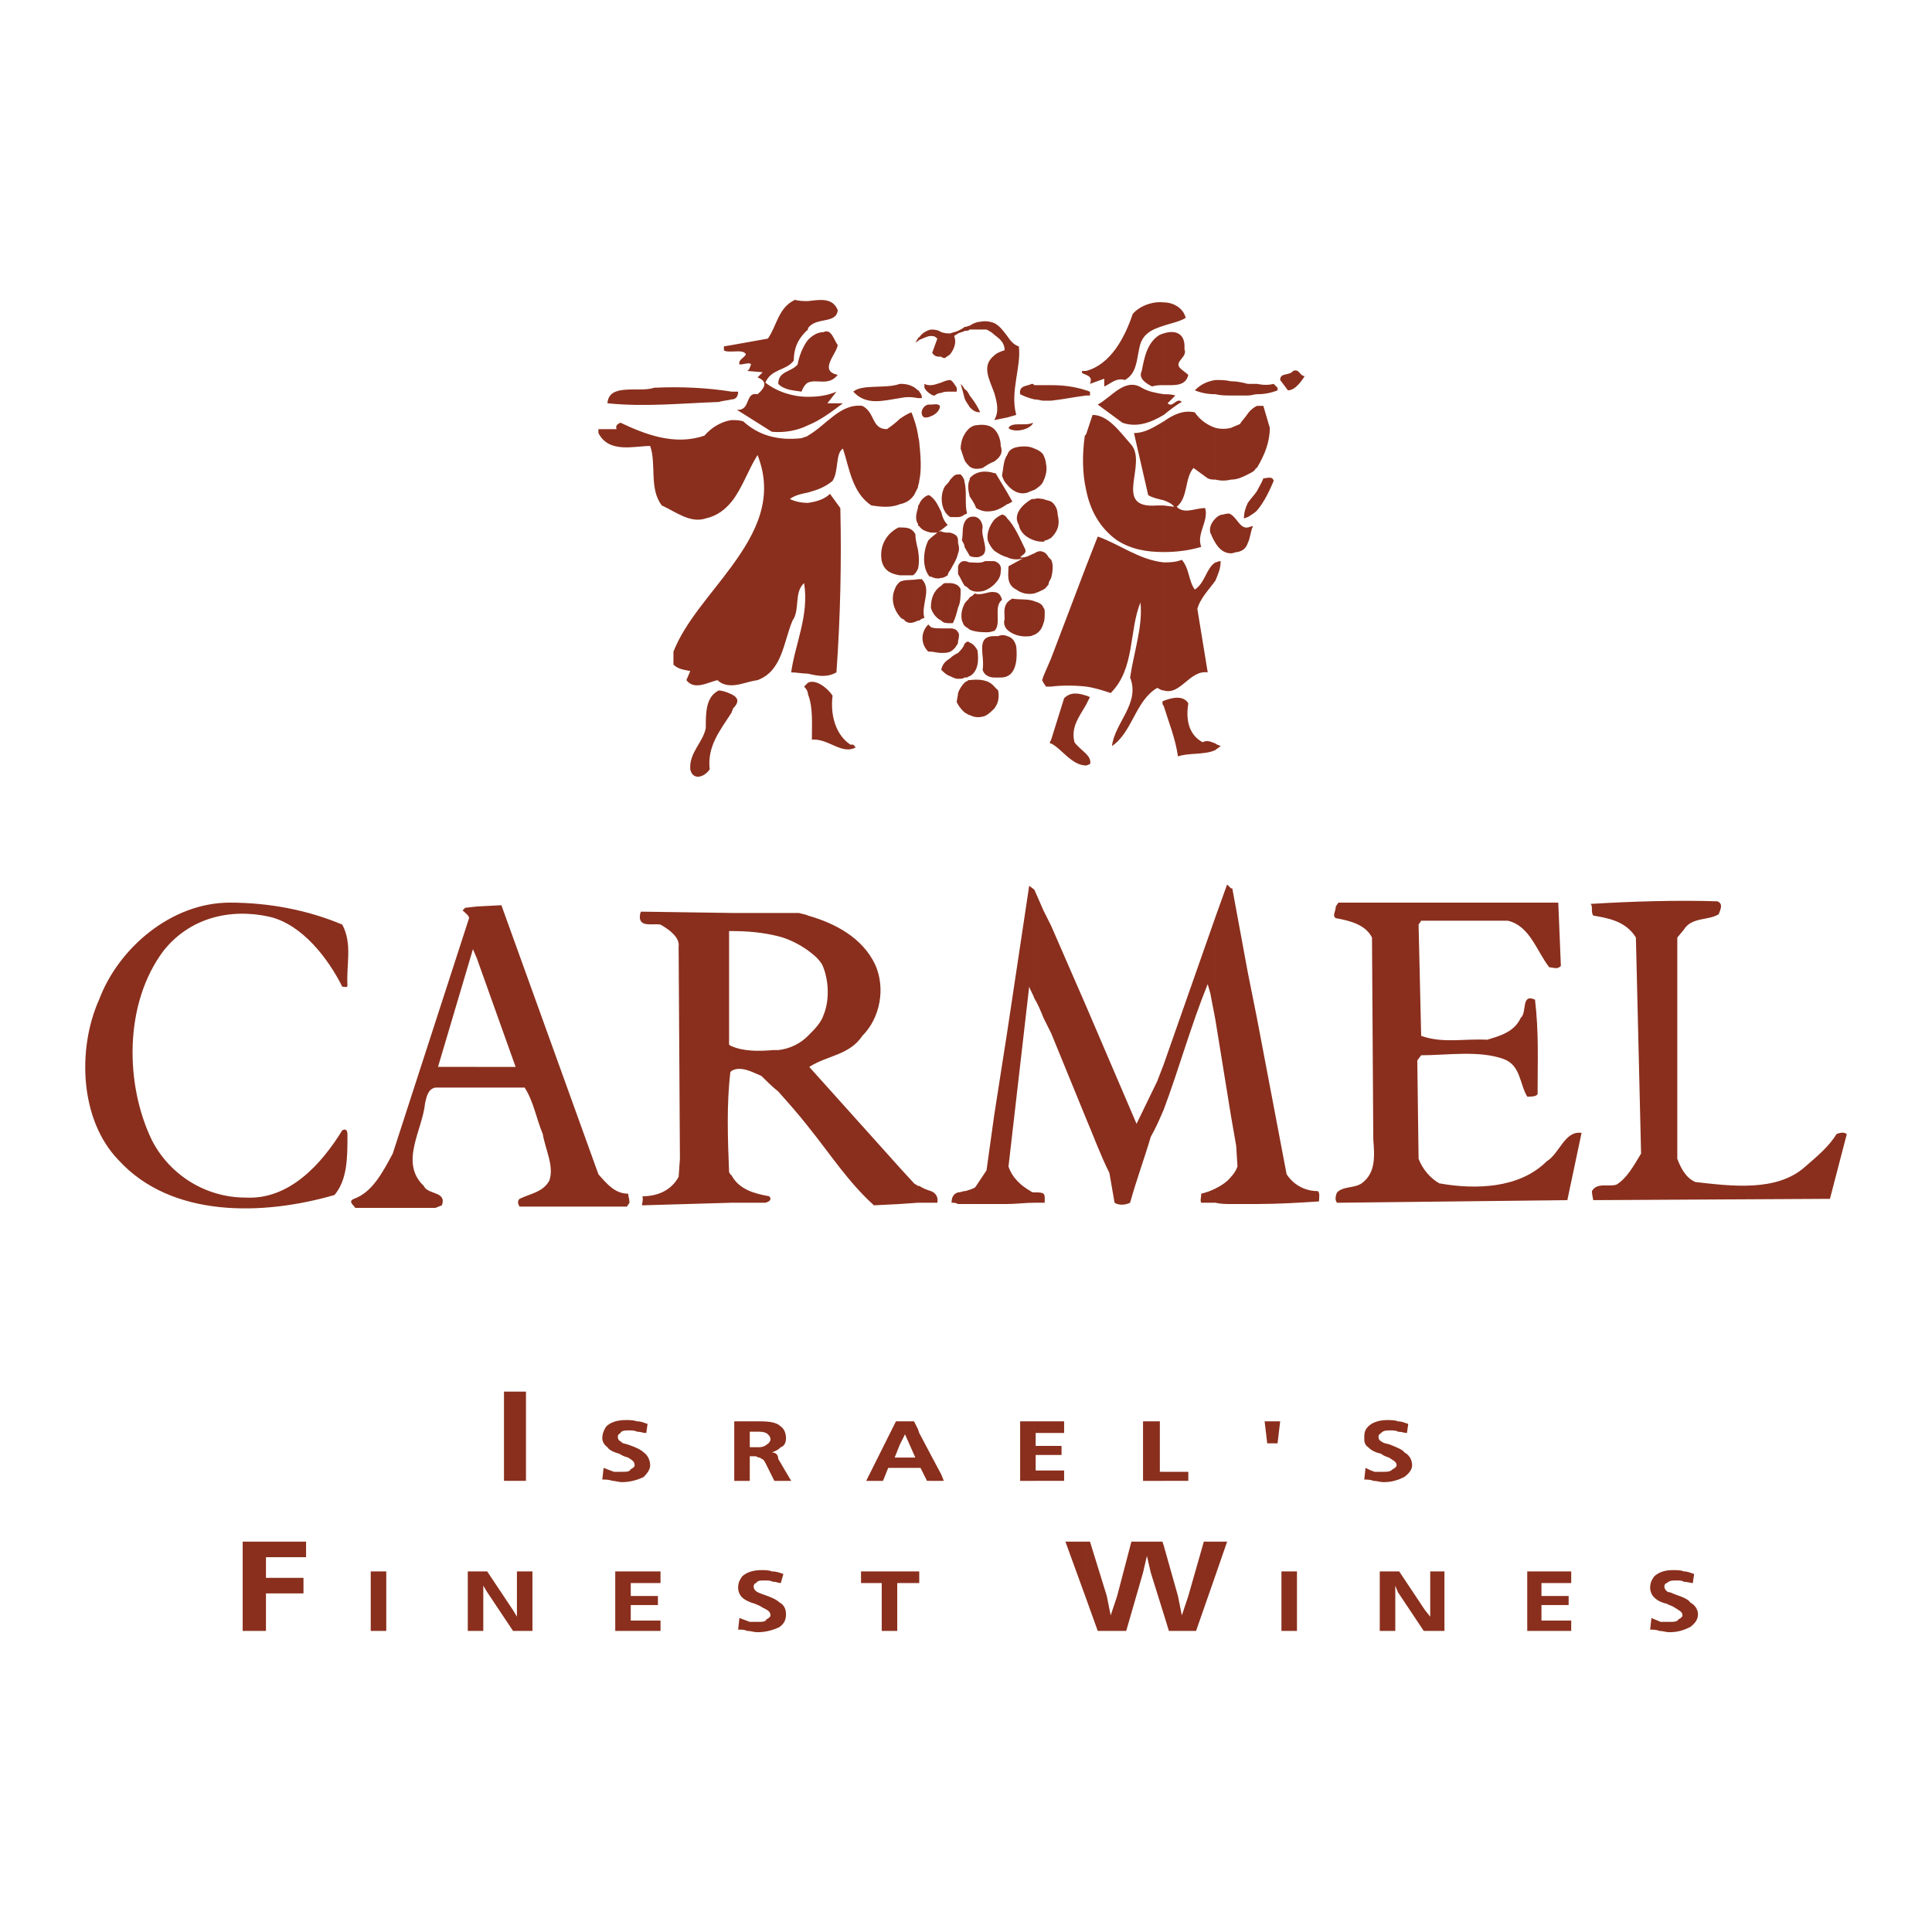 <?xml version="1.0" encoding="utf-8"?>
<!-- Generator: Adobe Illustrator 13.0.0, SVG Export Plug-In . SVG Version: 6.00 Build 14948)  -->
<!DOCTYPE svg PUBLIC "-//W3C//DTD SVG 1.0//EN" "http://www.w3.org/TR/2001/REC-SVG-20010904/DTD/svg10.dtd">
<svg version="1.0" id="Layer_1" xmlns="http://www.w3.org/2000/svg" xmlns:xlink="http://www.w3.org/1999/xlink" x="0px" y="0px"
	 width="192.756px" height="192.756px" viewBox="0 0 192.756 192.756" enable-background="new 0 0 192.756 192.756"
	 xml:space="preserve">
<g>
	<polygon fill-rule="evenodd" clip-rule="evenodd" fill="#FFFFFF" points="0,0 192.756,0 192.756,192.756 0,192.756 0,0 	"/>
	<path fill-rule="evenodd" clip-rule="evenodd" fill="#8A2F1D" d="M125.398,120.125v-18.584l2.968,15.616
		c0.774,1.162,1.937,1.678,3.099,1.678c0.258,0.129,0.129,0.774,0.129,1.032C129.657,119.997,127.463,120.125,125.398,120.125
		L125.398,120.125L125.398,120.125z M125.398,50.948v-1.937c0.259-0.516,0.517-0.903,0.646-1.29c0.387,0,0.903-0.258,1.032,0.257
		C126.688,48.883,126.173,50.044,125.398,50.948L125.398,50.948L125.398,50.948z M125.398,46.688v-6.195c0.259,0,0.387,0,0.646,0
		l0.645,2.194C126.688,44.107,126.173,45.397,125.398,46.688L125.398,46.688L125.398,46.688z M125.398,39.332v-1.033
		c0.646,0.129,1.161,0.129,1.678,0l0.387,0.388v0.258C126.818,39.202,126.173,39.332,125.398,39.332L125.398,39.332L125.398,39.332z
		 M130.174,37.524c-0.259,0.388-0.904,1.42-1.678,1.42l-0.774-1.032c0-0.775,0.903-0.388,1.291-0.903
		C129.657,36.75,129.657,37.524,130.174,37.524L130.174,37.524L130.174,37.524z M171.345,89.925
		c0.646,0.258,0.259,0.904,0.129,1.291c-1.032,0.645-2.71,0.258-3.484,1.549l-0.646,0.774v22.07
		c0.387,1.032,0.904,1.936,1.807,2.323c3.485,0.388,8.132,1.032,10.971-1.549c1.033-0.903,2.323-1.937,3.098-3.227
		c0.258-0.129,0.774-0.258,1.033,0l-1.679,6.453l-23.619,0.129c0-0.129-0.128-0.517-0.128-0.903
		c0.517-0.903,1.678-0.388,2.452-0.646c1.032-0.646,1.677-1.807,2.452-3.097l-0.517-21.555c-1.032-1.678-2.84-1.936-4.26-2.193
		c-0.258-0.388,0-0.904-0.258-1.162C162.955,89.925,167.344,89.795,171.345,89.925L171.345,89.925L171.345,89.925z M155.729,96.377
		c-0.388,0.388-0.774,0.13-1.162,0.13c-1.29-1.678-1.936-4.13-4.13-4.647h-8.646l-0.259,0.388l0.259,11.1
		c2.193,0.774,4.259,0.258,6.581,0.387c1.291-0.387,2.71-0.773,3.356-2.193c0.646-0.517,0-2.452,1.42-1.808
		c0.387,3.355,0.258,5.809,0.258,9.422c-0.129,0.258-0.646,0.258-1.032,0.258c-0.775-1.29-0.646-3.098-2.323-3.743
		c-2.452-0.903-5.679-0.387-8.26-0.387l-0.388,0.517l0.129,9.809c0.388,1.032,1.162,1.936,2.065,2.452
		c3.613,0.645,8.001,0.517,10.712-2.194c1.291-0.773,1.807-3.098,3.484-2.839l-1.42,6.711l-22.973,0.259
		c-0.258-0.259-0.129-0.775,0-1.033c0.645-0.645,1.678-0.387,2.452-0.903c1.42-1.033,1.29-2.711,1.161-4.388l-0.129-20.135
		c-0.646-1.29-2.193-1.678-3.613-1.936c-0.388-0.258,0-0.646,0-1.162l0.258-0.387h21.94L155.729,96.377L155.729,96.377
		L155.729,96.377z M127.722,141.809l-0.259,2.194h-1.032l-0.258-2.194H127.722L127.722,141.809L127.722,141.809z M140.887,146.196
		c0,0.388-0.26,0.774-0.775,1.162c-0.516,0.258-1.161,0.516-2.064,0.516c-0.388,0-0.646-0.128-1.033-0.128
		c-0.258-0.13-0.646-0.13-0.902-0.13l0.128-1.162c0.259,0.13,0.517,0.259,0.903,0.388c0.259,0,0.646,0,0.904,0
		c0.387,0,0.645,0,0.903-0.258c0.258-0.13,0.387-0.258,0.387-0.388c0-0.388-0.387-0.516-0.774-0.774
		c-0.387-0.129-0.646-0.258-0.774-0.388c-0.646-0.128-1.032-0.386-1.29-0.645c-0.387-0.259-0.387-0.646-0.387-0.903
		c0-0.388,0-0.774,0.387-1.161c0.387-0.388,1.033-0.646,1.936-0.646c0.258,0,0.774,0,1.033,0.13c0.387,0,0.645,0.129,1.032,0.258
		l-0.129,0.903c-0.259,0-0.517-0.129-0.903-0.129c-0.13-0.129-0.517-0.129-0.775-0.129c-0.388,0-0.645,0-0.903,0.258
		c-0.129,0.129-0.257,0.129-0.257,0.387c0,0.259,0.128,0.388,0.386,0.517c0.13,0.13,0.387,0.13,0.774,0.258
		c0.646,0.259,1.291,0.518,1.42,0.775C140.627,145.164,140.887,145.681,140.887,146.196L140.887,146.196L140.887,146.196z
		 M129.399,162.717h-1.55v-5.937h1.55V162.717L129.399,162.717L129.399,162.717z M144.112,162.717h-2.064l-2.581-3.872l-0.259-0.645
		v1.031v3.485h-1.549v-5.937h1.937l2.581,3.872l0.517,0.645v-1.032v-3.484h1.419V162.717L144.112,162.717L144.112,162.717z
		 M156.761,162.717h-4.388v-5.937h4.388v1.161h-2.969v1.29h2.711v0.904h-2.711v1.548h2.969V162.717L156.761,162.717L156.761,162.717
		z M169.409,161.039c0,0.517-0.259,0.903-0.775,1.29c-0.515,0.258-1.161,0.517-2.064,0.517c-0.387,0-0.646-0.129-1.031-0.129
		c-0.259-0.13-0.646-0.13-0.905-0.13l0.13-1.161c0.258,0.13,0.646,0.258,0.903,0.388c0.387,0,0.645,0,1.033,0
		c0.258,0,0.645,0,0.773-0.258c0.258-0.13,0.388-0.259,0.388-0.388c0-0.387-0.388-0.516-0.774-0.774
		c-0.387-0.258-0.646-0.258-0.775-0.388c-0.645-0.128-1.031-0.387-1.29-0.645c-0.258-0.258-0.388-0.646-0.388-0.903
		c0-0.517,0.13-0.774,0.388-1.161c0.388-0.389,1.032-0.646,1.808-0.646c0.516,0,0.902,0,1.161,0.13c0.388,0,0.645,0.128,1.032,0.258
		l-0.129,0.903c-0.259,0-0.516-0.129-0.903-0.129c-0.129-0.129-0.517-0.129-0.646-0.129c-0.516,0-0.774,0-1.033,0.258
		c-0.128,0-0.258,0.129-0.258,0.387c0,0.13,0.13,0.388,0.388,0.517c0.259,0,0.388,0.13,0.774,0.259
		c0.774,0.258,1.291,0.516,1.419,0.774C169.15,160.136,169.409,160.652,169.409,161.039L169.409,161.039z M125.398,38.299v1.033
		c-0.258,0-0.517,0.128-0.904,0.128v-1.162C124.882,38.299,125.141,38.299,125.398,38.299L125.398,38.299L125.398,38.299z
		 M125.398,40.493v6.195c-0.129,0-0.129,0.129-0.258,0.258c-0.13,0.128-0.387,0.258-0.646,0.387v-6.066
		C124.754,40.88,125.141,40.622,125.398,40.493L125.398,40.493L125.398,40.493z M125.398,49.011v1.937
		c-0.258,0.258-0.517,0.386-0.904,0.645v-1.419C124.754,49.786,125.141,49.398,125.398,49.011L125.398,49.011L125.398,49.011z
		 M125.398,101.541v18.584c-0.258,0-0.517,0-0.904,0V97.023L125.398,101.541L125.398,101.541L125.398,101.541z M124.494,54.174
		v-1.548c0.13,0,0.26-0.129,0.517-0.129C124.754,53.012,124.754,53.658,124.494,54.174L124.494,54.174z M124.494,38.299v1.162
		c-0.516,0-1.031,0-1.677,0v-1.419C123.463,38.041,123.979,38.17,124.494,38.299L124.494,38.299L124.494,38.299z M124.494,41.268
		v6.066c-0.516,0.258-1.031,0.517-1.677,0.517v-5.163c0.257-0.129,0.646-0.258,0.903-0.388
		C123.85,42.042,124.237,41.654,124.494,41.268L124.494,41.268L124.494,41.268z M124.494,50.173v1.419
		c-0.128,0-0.257,0.13-0.387,0.13C124.107,51.206,124.237,50.689,124.494,50.173L124.494,50.173L124.494,50.173z M124.494,52.625
		c-0.773,0.128-1.031-0.903-1.677-1.292v3.873c0.257,0,0.387-0.129,0.646-0.129c0.645-0.128,0.903-0.516,1.031-0.903V52.625
		L124.494,52.625L124.494,52.625z M124.494,97.023v23.102c-0.516,0-1.031,0-1.677,0v-2.71c0.257-0.258,0.517-0.646,0.646-1.032
		l-0.129-2.064l-0.517-2.97V88.634h0.129L124.494,97.023L124.494,97.023z M122.817,38.041v1.419c-0.517,0-1.033,0-1.549-0.128v-1.42
		C121.784,37.912,122.301,37.912,122.817,38.041L122.817,38.041L122.817,38.041z M122.817,42.688v5.163
		c-0.517,0.128-1.033,0.128-1.549,0v-5.163C121.784,42.816,122.301,42.816,122.817,42.688L122.817,42.688L122.817,42.688z
		 M122.817,51.334v3.873c-0.646,0-1.162-0.387-1.549-1.033v-2.452c0.258-0.258,0.516-0.388,0.774-0.388
		C122.43,51.206,122.688,51.206,122.817,51.334L122.817,51.334L122.817,51.334z M122.817,88.634v22.715l-1.549-9.55V91.473
		l1.161-3.226L122.817,88.634L122.817,88.634L122.817,88.634z M122.817,117.415v2.71c-0.517,0-1.033,0-1.549-0.128v-1.42
		C121.784,118.319,122.43,117.932,122.817,117.415L122.817,117.415L122.817,117.415z M121.269,157.167v-3.356h1.161L121.269,157.167
		L121.269,157.167L121.269,157.167z M121.269,74.824v-0.645c0.13,0.128,0.258,0.128,0.516,0.258
		C121.655,74.566,121.398,74.695,121.269,74.824L121.269,74.824L121.269,74.824z M121.269,57.917V56.11
		c0.13,0,0.258-0.129,0.516-0.129C121.784,56.755,121.526,57.271,121.269,57.917L121.269,57.917z M121.269,37.912v1.42
		c-0.775,0-1.42-0.13-2.065-0.388C119.849,38.299,120.493,38.041,121.269,37.912L121.269,37.912L121.269,37.912z M121.269,42.688
		v5.163c-0.259,0-0.518,0-0.775-0.129l-1.42-1.033c-0.902,1.033-0.515,2.968-1.678,3.872c0.775,0.773,1.808,0.129,2.84,0.129
		c0.388,1.291-0.903,2.581-0.387,3.872c-1.29,0.387-2.581,0.516-3.743,0.516v-4.646l1.033,0.13c-0.13-0.258-0.646-0.517-1.033-0.646
		v-7.873c0.903-0.645,1.937-1.162,3.098-0.903C119.72,41.913,120.493,42.43,121.269,42.688L121.269,42.688L121.269,42.688z
		 M121.269,51.722c-0.388,0.387-0.646,0.903-0.518,1.42c0.13,0.258,0.259,0.645,0.518,1.032V51.722L121.269,51.722L121.269,51.722z
		 M121.269,56.11v1.807c-0.646,0.904-1.549,1.808-1.808,2.839l1.032,6.325c-1.807-0.258-2.71,2.323-4.388,1.806V56.11
		c0.517,0,1.162,0,1.807-0.258c0.774,0.903,0.646,2.065,1.291,2.969C120.235,58.175,120.364,56.626,121.269,56.11L121.269,56.11
		L121.269,56.11z M121.269,74.179c-0.388-0.129-0.775-0.387-1.29-0.129c-1.42-0.774-1.679-2.323-1.42-3.872
		c-0.517-0.903-1.808-0.516-2.453-0.258v0.517c0.517,1.678,1.162,3.226,1.42,5.033c1.033-0.387,2.71-0.129,3.743-0.645V74.179
		L121.269,74.179L121.269,74.179z M121.269,91.473v10.326l-0.518-2.71l-0.258-0.904c-1.678,4.13-2.839,8.389-4.388,12.52v-4.518
		L121.269,91.473L121.269,91.473L121.269,91.473z M121.269,118.577v1.42c-0.518,0-0.904,0-1.42,0c-0.129-0.13,0-0.646,0-0.903
		C120.364,118.964,120.751,118.835,121.269,118.577L121.269,118.577L121.269,118.577z M121.269,153.811v3.356l-1.937,5.55h-2.71
		l-0.517-1.678v-6.84l1.42,5.032l0.387,1.937l0.646-1.937l1.548-5.421H121.269L121.269,153.811L121.269,153.811z M116.105,147.746
		v-0.904h2.453v0.904H116.105L116.105,147.746L116.105,147.746z M116.105,41.396c0.646-0.517,1.29-1.033,1.807-1.29
		c-0.517-0.517-0.903,0.645-1.419,0.128l0.774-0.774c-0.387-0.128-0.774-0.128-1.162-0.128V41.396L116.105,41.396L116.105,41.396z
		 M116.105,38.428v-5.163c1.162-0.387,2.194,0,2.065,1.55c0.388,0.903-1.29,1.29-0.259,2.064l0.646,0.517
		C118.3,38.557,117.139,38.428,116.105,38.428L116.105,38.428L116.105,38.428z M116.105,32.492v-2.324
		c0.903,0,1.937,0.516,2.194,1.549C117.654,32.104,116.881,32.233,116.105,32.492L116.105,32.492z M116.105,30.168v2.324
		c-1.161,0.386-2.193,0.773-2.452,2.323c-0.259,1.162-0.259,2.452-1.42,3.097c-0.903-0.258-1.42,0.387-2.064,0.645v-0.774
		l-1.42,0.516c0.258-0.645-0.129-0.774-0.387-0.903v-0.387c2.451-0.646,3.871-3.355,4.646-5.679
		C113.653,30.556,114.944,30.039,116.105,30.168L116.105,30.168L116.105,30.168z M116.105,33.265c-0.129,0-0.258,0.13-0.387,0.13
		c-1.291,0.774-1.549,2.323-1.807,3.614c-0.388,0.774,0.516,1.29,1.032,1.548c0.387-0.129,0.774-0.129,1.161-0.129V33.265
		L116.105,33.265L116.105,33.265z M116.105,39.332c-0.774-0.13-1.549-0.258-2.193-0.646c-1.679-1.032-2.969,0.903-4.389,1.677
		l2.451,1.808c1.42,0.516,2.84,0,4.131-0.775V39.332L116.105,39.332L116.105,39.332z M116.105,42.042v7.873
		c-0.516-0.128-1.161-0.258-1.549-0.516l-1.42-6.195C114.3,43.203,115.202,42.558,116.105,42.042L116.105,42.042L116.105,42.042z
		 M116.105,50.431v4.646c-1.678,0-3.226-0.257-4.646-1.162c-1.808-1.29-2.711-3.098-3.098-5.033v-5.55l0.645-1.937
		c1.549,0,2.71,1.678,3.743,2.839c1.937,1.937-1.937,6.582,2.711,6.195H116.105L116.105,50.431L116.105,50.431z M116.105,56.11
		c-2.452-0.258-4.389-1.807-6.582-2.581l-1.161,2.968V68.5c0.903,0.128,1.678,0.386,2.451,0.645
		c2.453-2.452,1.808-6.195,2.969-9.035c0.259,2.323-0.646,4.905-1.032,7.486c1.032,2.582-1.548,4.518-1.807,6.84
		c2.064-1.419,2.323-4.517,4.518-5.808c0.258,0.129,0.387,0.258,0.645,0.258V56.11L116.105,56.11L116.105,56.11z M116.105,69.92
		v0.517c-0.129-0.13-0.129-0.258-0.129-0.388C115.977,70.049,115.977,69.92,116.105,69.92L116.105,69.92L116.105,69.92z
		 M116.105,106.187v4.518c-0.387,0.903-0.774,1.807-1.291,2.711c-0.645,2.193-1.42,4.259-2.064,6.582
		c-0.517,0.258-1.162,0.258-1.548,0l-0.518-2.97c-0.902-1.806-1.549-3.612-2.322-5.42v-11.229l5.032,11.744l2.066-4.259
		L116.105,106.187L116.105,106.187L116.105,106.187z M116.105,146.842v0.904h-2.064v-5.938h1.678v5.033H116.105L116.105,146.842
		L116.105,146.842z M116.105,154.199v6.84l-1.291-4.131l-0.387-1.678l-0.387,1.678l-1.678,5.809h-2.84l-1.161-3.227v-5.68h0.387
		l1.678,5.421l0.387,1.937l0.646-1.937l1.42-5.421h3.097L116.105,154.199L116.105,154.199L116.105,154.199z M108.362,76.373v-1.162
		c0.258,0.258,0.516,0.646,0.387,1.032C108.62,76.244,108.491,76.373,108.362,76.373L108.362,76.373L108.362,76.373z
		 M108.362,70.307v-0.903c0.129,0,0.258,0.13,0.387,0.13C108.62,69.791,108.491,70.049,108.362,70.307L108.362,70.307
		L108.362,70.307z M108.362,39.46v-0.516c0.129,0,0.258,0.129,0.387,0.129v0.387C108.62,39.46,108.491,39.46,108.362,39.46
		L108.362,39.46z M108.362,37.009v0.387c-0.258-0.129-0.517-0.129-0.388-0.387C108.104,37.009,108.232,37.009,108.362,37.009
		L108.362,37.009L108.362,37.009z M108.362,38.944v0.516c-1.033,0.129-2.324,0.388-3.485,0.516v-1.548
		C106.038,38.428,107.2,38.557,108.362,38.944L108.362,38.944L108.362,38.944z M108.362,43.333v5.55
		c-0.388-1.678-0.388-3.614-0.13-5.421L108.362,43.333L108.362,43.333L108.362,43.333z M108.362,56.497V68.5
		c-1.162-0.13-2.452-0.13-3.485,0v-2.84L108.362,56.497L108.362,56.497L108.362,56.497z M108.362,69.403v0.903
		c-0.646,1.162-1.549,2.194-1.162,3.743c0.258,0.387,0.774,0.774,1.162,1.162v1.162c-1.42,0-2.452-1.678-3.485-2.194v-0.387
		l1.291-4.13C106.813,69.017,107.588,69.145,108.362,69.403L108.362,69.403L108.362,69.403z M108.362,100.379v11.229
		c-1.162-2.84-2.324-5.679-3.485-8.519V92.377L108.362,100.379L108.362,100.379L108.362,100.379z M108.362,153.811v5.68l-2.065-5.68
		H108.362L108.362,153.811L108.362,153.811z M104.877,147.746v-1.033h1.291v1.033H104.877L104.877,147.746L104.877,147.746z
		 M104.877,145.164v-0.903h1.033v0.903H104.877L104.877,145.164L104.877,145.164z M104.877,142.97v-1.161h1.291v1.161H104.877
		L104.877,142.97L104.877,142.97z M104.877,57.659c0.129-0.517,0.259-1.292,0-1.808V57.659L104.877,57.659L104.877,57.659z
		 M104.877,53.658v-3.614c0.388,0.258,0.645,0.774,0.645,1.29C105.78,52.367,105.521,53.012,104.877,53.658L104.877,53.658z
		 M104.877,38.428v1.548c-0.259,0-0.517,0-0.774,0v-1.548C104.36,38.428,104.618,38.428,104.877,38.428L104.877,38.428
		L104.877,38.428z M104.877,50.044v3.614c-0.259,0.129-0.387,0.258-0.646,0.258c0,0,0,0.13-0.129,0.13v-4.259
		C104.36,49.915,104.618,49.915,104.877,50.044L104.877,50.044L104.877,50.044z M104.877,55.852v1.808
		c-0.129,0.257-0.259,0.387-0.259,0.645c-0.128,0.128-0.258,0.387-0.516,0.516v-3.743c0.129,0,0.388,0.258,0.516,0.517
		C104.748,55.723,104.748,55.723,104.877,55.852L104.877,55.852L104.877,55.852z M104.877,65.661v2.84c-0.259,0-0.387,0-0.517,0
		l-0.258-0.387v-0.646L104.877,65.661L104.877,65.661L104.877,65.661z M104.877,73.792v0.387c-0.129,0-0.129,0-0.129-0.129
		L104.877,73.792L104.877,73.792L104.877,73.792z M104.877,92.377v10.712c-0.259-0.517-0.517-1.032-0.774-1.548V90.829
		L104.877,92.377L104.877,92.377L104.877,92.377z M104.877,141.809v1.161h-0.774v-1.161H104.877L104.877,141.809L104.877,141.809z
		 M104.877,144.261v0.903h-0.774v-0.903H104.877L104.877,144.261L104.877,144.261z M104.877,146.713v1.033h-0.774v-1.033H104.877
		L104.877,146.713L104.877,146.713z M104.103,119.997v-0.903c0.129,0.128,0.129,0.258,0.129,0.516v0.388
		C104.231,119.997,104.231,119.997,104.103,119.997L104.103,119.997L104.103,119.997z M104.103,62.176v-1.549
		c0.129,0.129,0.129,0.259,0.129,0.517C104.231,61.53,104.231,61.918,104.103,62.176L104.103,62.176L104.103,62.176z
		 M104.103,47.979v-2.581c0.129,0.258,0.258,0.646,0.258,0.903C104.49,46.817,104.36,47.463,104.103,47.979L104.103,47.979z
		 M104.103,38.428v1.548c-0.258,0-0.516-0.128-0.904-0.128v-1.42C103.587,38.428,103.845,38.428,104.103,38.428L104.103,38.428
		L104.103,38.428z M104.103,45.397v2.581c-0.129,0.388-0.516,0.646-0.904,0.904v-4.13C103.587,44.881,103.974,45.14,104.103,45.397
		L104.103,45.397L104.103,45.397z M104.103,49.786v4.259c-0.258,0-0.516,0-0.904-0.13v-4.129
		C103.587,49.656,103.845,49.786,104.103,49.786L104.103,49.786L104.103,49.786z M104.103,55.077v3.743
		c-0.258,0.129-0.516,0.258-0.904,0.387v-4C103.587,54.949,103.845,54.949,104.103,55.077L104.103,55.077L104.103,55.077z
		 M104.103,60.627v1.549c-0.129,0.516-0.387,0.903-0.904,1.162v-3.355C103.587,60.11,103.974,60.24,104.103,60.627L104.103,60.627
		L104.103,60.627z M104.103,67.467v0.646l-0.129-0.258L104.103,67.467L104.103,67.467L104.103,67.467z M104.103,90.829v10.712
		c-0.258-0.646-0.516-1.292-0.904-1.937V88.763L104.103,90.829L104.103,90.829L104.103,90.829z M104.103,119.094v0.903
		c-0.258,0-0.516,0-0.904,0v-1.033C103.587,118.964,103.974,118.964,104.103,119.094L104.103,119.094L104.103,119.094z
		 M104.103,141.809v1.161h-0.774v1.291h0.774v0.903h-0.774v1.549h0.774v1.033h-0.904v-5.938H104.103L104.103,141.809z
		 M103.198,38.428v1.42c-0.516-0.129-0.902-0.258-1.419-0.516c-0.129-0.904,0.646-0.775,1.161-1.033
		C103.07,38.299,103.07,38.299,103.198,38.428L103.198,38.428L103.198,38.428z M103.198,44.752v4.13
		c-0.128,0-0.258,0.128-0.386,0.128c-0.904,0.517-1.807,0-2.323-0.645v-2.969c0.129-0.387,0.387-0.645,0.903-0.774
		C102.037,44.494,102.683,44.494,103.198,44.752L103.198,44.752L103.198,44.752z M103.198,49.786v4.129
		c-0.772-0.258-1.419-0.773-1.548-1.548c-0.645-1.033,0.387-2.065,1.29-2.581C103.07,49.786,103.07,49.786,103.198,49.786
		L103.198,49.786L103.198,49.786z M103.198,55.207c-0.386,0.129-0.902,0.517-1.419,0.387c0.258-0.258,0.646-0.387,0.517-0.774
		c-0.517-1.033-1.033-2.324-1.807-3.098v3.872c0.517,0.258,1.031,0.258,1.548,0.129l-1.419,0.774c0,0.774-0.259,1.807,0.774,2.323
		c0.516,0.387,1.161,0.516,1.806,0.387V55.207L103.198,55.207L103.198,55.207z M103.198,59.982v3.355
		c-0.128,0-0.258,0.128-0.386,0.128c-0.904,0.13-1.807-0.128-2.323-0.645V60.11c0.129-0.128,0.259-0.258,0.517-0.386
		C101.65,59.853,102.554,59.724,103.198,59.982L103.198,59.982L103.198,59.982z M103.198,88.763v10.842
		c-0.128-0.388-0.386-0.774-0.516-1.161l-2.064,17.939c0.388,1.161,1.29,1.937,2.194,2.452c0.128,0.129,0.258,0.129,0.386,0.129
		v1.033c-0.902,0-1.806,0.128-2.709,0.128v-17.164l2.193-14.585L103.198,88.763L103.198,88.763L103.198,88.763L103.198,88.763z
		 M103.198,141.809v5.938h-1.419v-5.938H103.198L103.198,141.809L103.198,141.809z M100.489,67.467
		c0.903-0.387,1.031-1.807,0.903-2.968c-0.13-0.517-0.387-0.903-0.903-1.033V67.467L100.489,67.467L100.489,67.467z M100.489,50.302
		c0.129,0,0.259-0.129,0.517-0.258l-0.517-0.903V50.302L100.489,50.302L100.489,50.302z M100.489,41.654l0.903-0.258
		c-0.645-2.323,0.516-4.775,0.258-6.84c-0.517-0.129-0.902-0.646-1.161-1.033V41.654L100.489,41.654L100.489,41.654z M103.07,42.171
		c-0.13,0.516-1.42,1.032-2.322,0.645l-0.13-0.128C101.006,42.042,102.296,42.558,103.07,42.171L103.07,42.171z M100.489,33.523
		v8.131l-1.291,0.259c0.517-0.903,0.258-1.807,0-2.711v-3.743c0.258-0.258,0.645-0.387,1.032-0.516c0-0.774-0.516-1.162-1.032-1.548
		v-1.162C99.715,32.492,100.102,33.008,100.489,33.523L100.489,33.523L100.489,33.523z M100.489,45.397v2.969
		c-0.259-0.258-0.388-0.516-0.517-0.903C100.102,46.817,100.102,45.914,100.489,45.397L100.489,45.397L100.489,45.397z
		 M100.489,49.141l-1.161-1.936h-0.13v3.743c0.517-0.13,0.903-0.387,1.291-0.646V49.141L100.489,49.141L100.489,49.141z
		 M100.489,51.722v3.872c-0.517-0.129-0.903-0.387-1.291-0.645v-3.098c0.258-0.258,0.517-0.387,0.774-0.517
		C100.102,51.334,100.359,51.464,100.489,51.722L100.489,51.722L100.489,51.722z M100.489,60.11v2.711
		c-0.259-0.258-0.388-0.646-0.259-1.033C100.23,61.144,100.102,60.627,100.489,60.11L100.489,60.11L100.489,60.11z M100.489,63.466
		v4.001c-0.259,0.129-0.517,0.129-0.774,0.129c-0.259,0-0.387,0-0.517,0v-4.13c0.13,0,0.258,0,0.388,0
		C99.843,63.338,100.23,63.338,100.489,63.466L100.489,63.466L100.489,63.466z M100.489,102.961v17.164c-0.388,0-0.903,0-1.291,0
		v-8.904L100.489,102.961L100.489,102.961L100.489,102.961z M99.198,70.694V68.5c0.13,0.128,0.258,0.258,0.388,0.386
		C99.715,69.662,99.586,70.178,99.198,70.694L99.198,70.694L99.198,70.694z M99.198,62.95v-3.872c0.388,0,0.645,0.258,0.774,0.774
		C99.069,60.499,99.973,62.305,99.198,62.95L99.198,62.95L99.198,62.95z M99.198,58.304v-2.323c0.388,0.129,0.774,0.387,0.645,1.032
		C99.843,57.529,99.586,57.917,99.198,58.304L99.198,58.304L99.198,58.304z M99.198,46.043c0.517-0.388,0.903-0.774,0.645-1.549
		c0-0.645-0.257-1.291-0.645-1.678V46.043L99.198,46.043z M99.198,32.233v1.162c-0.258-0.258-0.517-0.387-0.774-0.517
		c-0.516,0-1.033,0-1.677,0v-0.386c0.387-0.258,0.774-0.388,1.032-0.388C98.424,31.975,98.812,32.104,99.198,32.233L99.198,32.233
		L99.198,32.233z M99.198,35.459v3.743C98.682,37.783,97.908,36.493,99.198,35.459L99.198,35.459L99.198,35.459z M99.198,42.816
		v3.228c-0.387,0.129-0.774,0.387-1.161,0.645c-0.517,0.129-0.904,0.129-1.291-0.129v-3.872c0.257-0.129,0.387-0.258,0.645-0.258
		C98.166,42.3,98.812,42.43,99.198,42.816L99.198,42.816L99.198,42.816z M99.198,47.205v3.743c-0.646,0.128-1.161,0.128-1.807-0.258
		c-0.129-0.387-0.387-0.775-0.645-1.162v-1.807C97.391,46.947,98.424,46.947,99.198,47.205L99.198,47.205L99.198,47.205z
		 M99.198,51.851v3.098c-0.258-0.259-0.517-0.646-0.646-1.033C98.424,53.271,98.682,52.496,99.198,51.851L99.198,51.851
		L99.198,51.851z M99.198,55.981v2.323c-0.258,0.258-0.646,0.516-1.032,0.645c-0.517,0.129-1.033,0.129-1.419-0.129v-2.71
		c0.515,0,1.032,0.129,1.548-0.129C98.553,55.981,98.94,55.981,99.198,55.981L99.198,55.981L99.198,55.981z M99.198,59.079
		c-0.517-0.129-1.29,0.387-1.937,0.128c-0.128,0.129-0.258,0.259-0.515,0.387v3.228c0.645,0.258,1.291,0.258,1.806,0.258
		c0.259,0,0.517-0.129,0.646-0.129V59.079L99.198,59.079L99.198,59.079z M99.198,63.466v4.13c-0.517,0-1.032-0.258-1.161-0.774
		C98.295,65.403,97.262,63.466,99.198,63.466L99.198,63.466L99.198,63.466z M99.198,68.5v2.194
		c-0.258,0.258-0.646,0.646-1.032,0.774c-0.517,0.13-0.904,0.13-1.419-0.128v-3.485C97.778,67.726,98.682,67.855,99.198,68.5
		L99.198,68.5L99.198,68.5z M99.198,111.221v8.904c-0.774,0-1.549,0-2.452,0v-1.42c0.257-0.128,0.515-0.128,0.645-0.386l1.033-1.55
		L99.198,111.221L99.198,111.221L99.198,111.221z M96.747,67.467c0.903-0.516,0.903-1.678,0.774-2.581
		c-0.129-0.258-0.387-0.645-0.774-0.774V67.467L96.747,67.467L96.747,67.467z M96.747,55.465c0.257,0.129,0.515,0.129,0.774,0.129
		c1.549-0.258,0.258-1.936,0.517-2.968c0-0.516-0.388-1.292-1.291-1.033V55.465L96.747,55.465L96.747,55.465z M96.747,40.622V39.46
		c0.515,0.646,0.903,1.291,1.032,1.678C97.262,41.138,97.004,40.88,96.747,40.622L96.747,40.622z M96.747,32.492v0.386
		c-0.13,0.13-0.258,0.13-0.516,0.13V32.62C96.488,32.62,96.617,32.492,96.747,32.492L96.747,32.492L96.747,32.492z M96.747,39.46
		v1.162c-0.13-0.258-0.388-0.516-0.516-0.903v-0.903C96.488,38.944,96.617,39.202,96.747,39.46L96.747,39.46L96.747,39.46z
		 M96.747,42.688v3.872c-0.13-0.129-0.388-0.387-0.516-0.646v-2.581C96.359,43.074,96.617,42.816,96.747,42.688L96.747,42.688
		L96.747,42.688z M96.747,47.721v1.807c-0.13-0.517-0.258-1.162,0-1.678V47.721L96.747,47.721L96.747,47.721z M96.747,51.592v3.873
		c-0.13-0.258-0.388-0.645-0.516-0.903v-2.452C96.359,51.851,96.488,51.722,96.747,51.592L96.747,51.592L96.747,51.592
		L96.747,51.592z M96.747,56.11v2.71c-0.13-0.129-0.258-0.258-0.516-0.388v-2.452C96.488,55.981,96.617,56.11,96.747,56.11
		L96.747,56.11L96.747,56.11z M96.747,59.594v3.228c-0.13-0.13-0.388-0.258-0.516-0.388V60.24
		C96.359,59.982,96.617,59.853,96.747,59.594L96.747,59.594L96.747,59.594z M96.747,64.112v3.355c0,0-0.13,0-0.258,0.129
		c0,0-0.129,0-0.258,0v-3.355l0.128-0.129C96.488,63.983,96.617,63.983,96.747,64.112L96.747,64.112L96.747,64.112z M96.747,67.855
		v3.485c-0.13,0-0.258-0.13-0.516-0.258v-2.968c0.128-0.13,0.258-0.13,0.386-0.258C96.747,67.855,96.747,67.855,96.747,67.855
		L96.747,67.855L96.747,67.855z M96.747,118.705v1.42c-0.13,0-0.258,0-0.516,0v-1.29C96.488,118.835,96.617,118.705,96.747,118.705
		L96.747,118.705L96.747,118.705z M96.23,51.334c0.128,0,0.258-0.128,0.258-0.128c-0.258-0.775,0-2.195-0.258-3.098V51.334
		L96.23,51.334z M96.23,32.62v0.388c-0.13,0.129-0.388,0.129-0.646,0.257v-0.257C95.842,32.878,96.101,32.75,96.23,32.62
		L96.23,32.62L96.23,32.62z M96.23,38.815v0.903c-0.13-0.517-0.259-1.032-0.388-1.42C95.972,38.428,96.101,38.557,96.23,38.815
		L96.23,38.815L96.23,38.815z M96.23,43.333v2.581c-0.13-0.387-0.259-0.774-0.388-1.161C95.842,44.366,95.972,43.72,96.23,43.333
		L96.23,43.333L96.23,43.333z M96.23,48.108v3.226c-0.13,0.13-0.388,0.258-0.646,0.258v-4.259c0.129,0,0.258,0,0.258,0
		C96.101,47.591,96.23,47.85,96.23,48.108L96.23,48.108L96.23,48.108z M96.23,52.109v2.452c0-0.258-0.13-0.388-0.259-0.646
		C96.101,53.271,95.972,52.625,96.23,52.109L96.23,52.109L96.23,52.109z M96.23,55.981v2.452c-0.259-0.387-0.388-0.773-0.646-1.161
		v-0.774C95.713,56.11,95.972,55.981,96.23,55.981L96.23,55.981L96.23,55.981z M96.23,60.24v2.193
		c-0.13-0.128-0.13-0.257-0.259-0.516C95.842,61.272,95.972,60.756,96.23,60.24L96.23,60.24L96.23,60.24z M96.23,64.241v3.355
		c-0.13,0.129-0.388,0.129-0.646,0.129v-2.582C95.842,64.886,96.101,64.628,96.23,64.241L96.23,64.241L96.23,64.241z M96.23,68.113
		v2.968c-0.259-0.258-0.388-0.387-0.646-0.775v-1.162C95.713,68.758,95.972,68.371,96.23,68.113L96.23,68.113L96.23,68.113z
		 M96.23,118.835v1.29c-0.13,0-0.388,0-0.646,0v-1.161C95.842,118.964,96.101,118.835,96.23,118.835L96.23,118.835L96.23,118.835z
		 M95.584,63.983V63.08C95.713,63.208,95.713,63.466,95.584,63.983L95.584,63.983L95.584,63.983z M95.584,60.627
		c0.258-0.517,0.258-1.161,0.258-1.807c0-0.129-0.129-0.258-0.258-0.388V60.627L95.584,60.627L95.584,60.627z M95.584,55.207v-1.033
		C95.713,54.562,95.713,54.949,95.584,55.207L95.584,55.207z M95.584,33.008v0.257c-0.128,0.13-0.257,0.13-0.387,0.258
		c0.258,0.646,0,1.292-0.387,1.808v-2.066C95.068,33.137,95.327,33.137,95.584,33.008L95.584,33.008L95.584,33.008z M95.584,47.333
		v4.259c-0.257,0-0.516,0-0.773,0l0,0V47.85C95.068,47.591,95.197,47.333,95.584,47.333L95.584,47.333L95.584,47.333z
		 M95.584,54.174v1.033c-0.128,0.645-0.516,1.161-0.773,1.678v-3.742c0.387,0.128,0.773,0.258,0.773,0.773
		C95.584,54.045,95.584,54.045,95.584,54.174L95.584,54.174L95.584,54.174z M95.584,56.497c0,0.129,0,0.387,0,0.646
		c0,0.129,0,0.129,0,0.129V56.497L95.584,56.497L95.584,56.497z M95.584,58.433v2.194c-0.128,0.517-0.257,1.033-0.516,1.549
		c-0.129,0-0.258,0-0.258,0v-4.001C95.068,58.175,95.456,58.304,95.584,58.433L95.584,58.433L95.584,58.433z M95.584,63.08v0.903
		c0,0.129,0,0.258-0.128,0.387c-0.129,0.258-0.387,0.516-0.645,0.646v-2.324C95.197,62.692,95.456,62.822,95.584,63.08L95.584,63.08
		L95.584,63.08z M95.584,65.144v2.582c-0.257,0-0.516-0.129-0.773-0.258v-1.807C95.068,65.403,95.327,65.274,95.584,65.144
		L95.584,65.144L95.584,65.144z M95.584,69.145v1.162c0-0.128-0.128-0.128-0.128-0.258C95.456,69.791,95.584,69.403,95.584,69.145
		L95.584,69.145L95.584,69.145z M95.584,118.964v1.161c-0.257-0.128-0.387-0.128-0.645-0.128
		C94.939,119.352,95.197,119.094,95.584,118.964L95.584,118.964L95.584,118.964z M94.811,39.074v-1.162
		c0.258,0.129,0.387,0.387,0.645,0.774v0.387C95.197,39.074,95.068,39.074,94.811,39.074L94.811,39.074z M94.811,33.265v2.066
		c-0.129,0.128-0.388,0.258-0.517,0.387c-0.129,0-0.258,0-0.387-0.128v-2.453l0,0C94.294,33.265,94.552,33.265,94.811,33.265
		L94.811,33.265L94.811,33.265z M94.811,37.912v1.162c-0.388,0-0.646,0-0.903,0.128V38.17
		C94.165,38.041,94.552,37.912,94.811,37.912L94.811,37.912L94.811,37.912z M94.811,47.85v3.742
		c-1.033-0.645-1.033-2.323-0.517-3.097C94.422,48.366,94.681,48.108,94.811,47.85L94.811,47.85L94.811,47.85z M94.811,53.142v3.742
		c-0.129,0.129-0.259,0.387-0.259,0.517c-0.258,0.128-0.387,0.258-0.645,0.258v-4.647C94.165,53.142,94.422,53.142,94.811,53.142
		L94.811,53.142L94.811,53.142z M94.811,58.175v4.001c-0.388,0-0.646,0-0.903-0.258v-3.485c0.128-0.128,0.257-0.258,0.387-0.258
		C94.422,58.175,94.681,58.175,94.811,58.175L94.811,58.175L94.811,58.175z M94.811,62.692v2.324
		c-0.259,0.128-0.646,0.128-0.903,0.128v-2.452C94.165,62.692,94.552,62.692,94.811,62.692L94.811,62.692L94.811,62.692z
		 M94.811,65.661v1.807c-0.388-0.128-0.646-0.387-0.903-0.645C94.036,66.177,94.422,65.919,94.811,65.661L94.811,65.661
		L94.811,65.661z M93.907,147.746v-0.646l0.257,0.646H93.907L93.907,147.746L93.907,147.746z M93.907,52.884l0.645-0.517
		c-0.387-0.387-0.516-0.775-0.645-1.291V52.884L93.907,52.884z M93.907,33.137v2.453c-0.388,0-0.646,0-0.904-0.388l0.516-1.419
		c-0.258-0.258-0.387-0.258-0.646-0.258v-0.646C93.132,32.878,93.52,32.878,93.907,33.137L93.907,33.137L93.907,33.137z
		 M93.907,38.17v1.032c-0.258,0-0.517,0.13-0.646,0.258c-0.129,0-0.258,0-0.387-0.128v-0.904
		C93.132,38.428,93.52,38.299,93.907,38.17L93.907,38.17L93.907,38.17z M93.907,51.076v1.808l-0.258,0.128c0,0,0.129,0,0.258,0
		v4.647c-0.388,0.128-0.775,0-1.033-0.13v-3.872l0.646-0.516c-0.258,0-0.387,0-0.646,0v-3.614
		C93.391,49.915,93.649,50.561,93.907,51.076L93.907,51.076L93.907,51.076z M93.907,58.433v3.485
		c-0.517-0.258-0.904-0.774-1.033-1.291C92.874,59.724,93.132,58.949,93.907,58.433L93.907,58.433L93.907,58.433z M93.907,62.692
		v2.452c-0.388,0-0.775-0.128-1.033-0.128v-2.452C93.132,62.692,93.52,62.692,93.907,62.692L93.907,62.692L93.907,62.692z
		 M93.907,147.101v0.646h-1.033v-2.582L93.907,147.101L93.907,147.101L93.907,147.101z M92.874,119.997v-1.162
		c0.387,0.129,0.775,0.517,0.646,1.162H92.874L92.874,119.997L92.874,119.997z M92.874,41.526v-1.162
		c0.387,0,0.646-0.129,0.904,0.129C93.778,41.01,93.261,41.396,92.874,41.526L92.874,41.526z M92.874,32.878v0.646
		c-0.387,0-0.774,0.258-1.161,0.388v-0.258C91.971,33.265,92.358,33.008,92.874,32.878L92.874,32.878L92.874,32.878z M92.874,38.428
		v0.904c-0.258-0.13-0.516-0.388-0.645-0.646v-0.388C92.487,38.428,92.616,38.428,92.874,38.428L92.874,38.428L92.874,38.428z
		 M92.874,40.364v1.162c-0.258,0.128-0.387,0.128-0.645,0.128c-0.517-0.258-0.258-1.161,0.387-1.291
		C92.616,40.364,92.745,40.364,92.874,40.364L92.874,40.364L92.874,40.364z M92.874,49.528v3.614
		c-0.516-0.13-0.903-0.258-1.161-0.646v-2.194c0.129-0.388,0.517-0.774,0.903-0.904C92.616,49.398,92.745,49.398,92.874,49.528
		L92.874,49.528L92.874,49.528z M92.874,53.658v3.872h-0.129c-0.773-0.903-0.645-2.581-0.128-3.614L92.874,53.658L92.874,53.658
		L92.874,53.658z M92.874,62.563v2.452c-0.129,0-0.258,0-0.258,0c-0.774-0.774-0.774-1.936,0-2.71
		C92.616,62.305,92.745,62.434,92.874,62.563L92.874,62.563L92.874,62.563z M92.874,118.835v1.162h-1.161v-1.678
		C92.1,118.577,92.487,118.705,92.874,118.835L92.874,118.835L92.874,118.835z M92.874,145.164v2.582h-0.387l-0.646-1.292h-0.129
		v-3.484L92.874,145.164L92.874,145.164L92.874,145.164z M91.713,157.941v-1.161l0,0V157.941L91.713,157.941L91.713,157.941
		L91.713,157.941z M91.713,61.918v-4.13c0.129,0,0.258,0,0.258,0c1.032,1.033-0.129,2.581,0.258,3.873
		C92.1,61.66,91.842,61.789,91.713,61.918L91.713,61.918L91.713,61.918z M91.713,47.979v-3.871
		C91.842,45.397,91.971,46.817,91.713,47.979L91.713,47.979L91.713,47.979z M91.713,39.719v-0.645
		c0.129,0.128,0.258,0.387,0.258,0.516v0.129C91.971,39.719,91.842,39.719,91.713,39.719L91.713,39.719z M91.713,33.653v0.258
		c-0.129,0.129-0.129,0.129-0.129,0.129v-0.258C91.583,33.782,91.583,33.653,91.713,33.653L91.713,33.653L91.713,33.653z
		 M91.713,39.074v0.645c-0.129,0-0.129,0-0.129,0v-0.774C91.583,38.944,91.713,38.944,91.713,39.074L91.713,39.074L91.713,39.074z
		 M91.713,44.107v3.871c0,0.258-0.129,0.388-0.129,0.646v-5.292C91.583,43.591,91.713,43.849,91.713,44.107L91.713,44.107
		L91.713,44.107z M91.713,50.302v2.194c-0.129,0-0.129-0.129-0.129-0.258v-1.548C91.583,50.561,91.583,50.431,91.713,50.302
		L91.713,50.302L91.713,50.302z M91.713,57.788v4.13c-0.129,0-0.129,0-0.129,0v-4.13C91.583,57.788,91.583,57.788,91.713,57.788
		L91.713,57.788L91.713,57.788z M91.713,118.319v1.678h-0.129v-1.678C91.583,118.319,91.583,118.319,91.713,118.319L91.713,118.319
		L91.713,118.319z M91.713,142.97v3.484h-0.129v-3.871L91.713,142.97L91.713,142.97L91.713,142.97z M91.713,156.78v1.161h-0.129
		v-1.161H91.713L91.713,156.78L91.713,156.78z M91.583,56.755V54.82C91.713,55.594,91.713,56.239,91.583,56.755L91.583,56.755z
		 M91.583,33.782v0.258c-0.129,0-0.129,0.129-0.259,0.129C91.455,34.04,91.455,33.911,91.583,33.782L91.583,33.782L91.583,33.782z
		 M91.583,38.944v0.774c-0.645-0.129-1.162-0.129-1.807,0v-1.42h0.129C90.422,38.299,91.066,38.428,91.583,38.944L91.583,38.944
		L91.583,38.944z M91.583,43.333v5.292c-0.129,0.258-0.259,0.516-0.387,0.774c-0.387,0.516-0.774,0.774-1.42,0.904v-8.519
		c0.388-0.258,0.775-0.516,1.162-0.646C91.196,41.784,91.455,42.558,91.583,43.333L91.583,43.333L91.583,43.333z M91.583,50.689
		v1.548c0,0-0.129-0.128-0.129-0.257C91.325,51.592,91.455,51.076,91.583,50.689L91.583,50.689L91.583,50.689z M91.583,54.82v1.935
		c-0.129,0.258-0.259,0.517-0.517,0.646c-0.386,0-0.902,0-1.29,0v-4.775c0.646,0,1.162,0,1.548,0.645
		C91.325,53.787,91.455,54.303,91.583,54.82L91.583,54.82L91.583,54.82z M91.583,57.788v4.13c-0.517,0.258-1.032,0.387-1.419-0.129
		c-0.129,0-0.259-0.128-0.388-0.258v-3.484C90.293,57.788,90.938,57.917,91.583,57.788L91.583,57.788L91.583,57.788z
		 M91.583,118.319v1.678l-1.807,0.128v-3.613l1.42,1.549C91.325,118.189,91.455,118.189,91.583,118.319L91.583,118.319
		L91.583,118.319z M91.583,142.583v3.871h-1.291v-1.032h1.032l-1.032-2.323v-1.29h0.903L91.583,142.583L91.583,142.583
		L91.583,142.583z M91.583,156.78v1.161h-1.807v-1.161H91.583L91.583,156.78L91.583,156.78z M89.776,146.454h0.517v-1.032h-0.517
		V146.454L89.776,146.454L89.776,146.454z M89.776,144.131l0.517-1.032l0,0v-1.29h-0.517V144.131L89.776,144.131z M83.582,30.942
		c-0.128,1.419-2.194,0.646-2.968,1.808v-2.711C81.775,29.91,83.065,29.652,83.582,30.942L83.582,30.942L83.582,30.942z
		 M80.614,39.59c1.032,0,1.935-0.129,2.839-0.516l-0.904,1.161h1.549c-1.032,0.775-2.194,1.678-3.484,2.195V39.59L80.614,39.59
		L80.614,39.59z M89.776,38.299v1.42c-1.678,0.258-3.355,0.774-4.646-0.645C86.034,38.299,88.357,38.815,89.776,38.299
		L89.776,38.299L89.776,38.299z M89.776,41.784c-0.388,0.388-0.903,0.774-1.291,1.032c-1.548,0-1.161-1.678-2.451-2.323
		c-2.194-0.258-3.614,1.937-5.42,2.968v5.679c0.903-0.258,1.677-0.516,2.452-1.162c0.645-1.032,0.258-2.709,1.032-3.226
		c0.646,1.936,0.904,4.388,2.839,5.678c0.903,0.13,1.936,0.259,2.839-0.128V41.784L89.776,41.784L89.776,41.784z M89.776,52.625
		v4.775c-0.774-0.129-1.549-0.388-1.807-1.42c-0.257-1.419,0.388-2.71,1.678-3.355H89.776L89.776,52.625L89.776,52.625z
		 M89.776,58.046v3.484c-0.645-0.774-0.903-1.806-0.516-2.71C89.389,58.433,89.519,58.304,89.776,58.046L89.776,58.046
		L89.776,58.046z M89.776,116.512v3.613l-2.581,0.13c-2.581-2.323-4.388-5.162-6.582-7.873v-9.034
		c0.645-0.646,1.29-1.291,1.548-2.065c0.645-1.549,0.516-3.613-0.129-5.033c-0.388-0.646-0.904-1.033-1.419-1.42v-3.484
		c2.71,0.774,5.42,2.193,6.71,4.904c1.033,2.322,0.516,5.292-1.29,7.099c-1.291,1.936-3.485,1.936-5.292,3.098L89.776,116.512
		L89.776,116.512L89.776,116.512z M89.776,141.809v2.322l-0.516,1.291h0.516v1.032h-1.161l-0.517,1.292h-1.678l2.968-5.938H89.776
		L89.776,141.809L89.776,141.809z M89.776,156.78v1.161h-0.258v4.775h-1.549v-4.775h-2.064v-1.161H89.776L89.776,156.78
		L89.776,156.78z M80.614,69.275v-1.162c0.774-0.388,1.935,0.516,2.452,1.29c-0.258,2.065,0.388,4.001,1.807,4.904
		c0.387-0.128,0.387,0.258,0.516,0.258c-1.42,0.774-2.71-0.903-4.388-0.774C81,72.243,81.129,70.565,80.614,69.275L80.614,69.275
		L80.614,69.275z M80.614,67.209V50.173c0.903-0.129,1.677-0.387,2.193-0.903l1.033,1.42c0.128,5.42,0,10.971-0.387,16.391
		C82.549,67.597,81.646,67.467,80.614,67.209L80.614,67.209L80.614,67.209z M80.614,38.17c0.903-0.388,2.064,0.387,2.968-0.774
		c-1.936-0.387-0.128-2.065,0-2.968c-0.387-0.517-0.645-1.678-1.419-1.291c-0.646,0-1.162,0.387-1.548,0.774V38.17L80.614,38.17z
		 M80.614,32.75v0.128c-1.033,0.904-1.42,1.937-1.42,3.099c-0.775,1.032-2.195,0.774-2.839,2.194
		c1.162,0.903,2.71,1.419,4.259,1.419v2.84c-1.033,0.516-2.324,0.773-3.615,0.645l-3.485-2.194c1.419,0.13,0.775-1.806,2.065-1.548
		c0.775-0.646,1.032-1.291,0-1.678l0.517-0.517l-1.549-0.128c0.258-0.129,0.258-0.388,0.386-0.646c-0.128-0.258-0.645,0-1.161,0
		c-0.129-0.516,0.517-0.646,0.646-1.032c-0.258-0.388-0.904-0.258-1.419-0.258v-0.645l3.613-0.646
		c0.904-1.29,1.033-3.098,2.71-3.872c0.387,0.129,0.903,0.129,1.292,0.129V32.75L80.614,32.75L80.614,32.75z M80.614,33.911
		c-0.516,0.646-0.905,1.678-1.033,2.452c-0.645,0.774-1.936,0.646-1.936,1.936c0.645,0.646,1.549,0.646,2.323,0.775
		c0.13-0.387,0.388-0.775,0.646-0.903V33.911L80.614,33.911L80.614,33.911z M80.614,43.461c-0.13,0.13-0.388,0.13-0.646,0.258
		c-2.323,0.258-4.259-0.258-5.808-1.678c-0.388-0.128-0.774-0.128-1.161-0.128v8.131c1.032-1.291,1.678-3.227,2.581-4.646
		c1.678,4.259-0.129,7.745-2.581,11.1v11.874c0.773,0,1.678-0.387,2.581-0.516c2.452-0.904,2.581-3.743,3.485-5.937
		c0.774-1.032,0.129-2.839,1.161-3.743c0.517,3.227-0.903,6.066-1.29,8.906c0.516,0,1.162,0.128,1.678,0.128V50.173
		c-0.646,0-1.292-0.129-1.808-0.387c0.516-0.388,1.162-0.517,1.808-0.646V43.461L80.614,43.461L80.614,43.461z M80.614,68.113v1.162
		c0-0.258-0.13-0.517-0.388-0.774C80.355,68.371,80.484,68.242,80.614,68.113L80.614,68.113L80.614,68.113z M80.614,91.345v3.484
		c-0.905-0.645-1.936-1.162-2.969-1.419v-2.323h2.064C80.098,91.215,80.355,91.215,80.614,91.345L80.614,91.345L80.614,91.345z
		 M80.614,103.348v9.034c-0.905-1.161-1.936-2.323-2.969-3.484v-4.131C78.806,104.639,79.839,104.122,80.614,103.348L80.614,103.348
		L80.614,103.348z M72.999,119.997v-2.711c0.773,1.419,2.322,1.808,3.742,2.065c0.258,0.258,0.129,0.516-0.387,0.646H72.999
		L72.999,119.997L72.999,119.997z M72.999,106.832c0.903-0.517,2.064,0.129,2.968,0.516c0.516,0.517,1.032,1.033,1.678,1.55v-4.131
		c-0.128,0-0.387,0-0.516,0c-1.42,0.129-2.968,0.129-4.129-0.387V106.832L72.999,106.832L72.999,106.832z M72.999,92.893
		c1.548,0,3.097,0.129,4.646,0.517v-2.323h-4.646V92.893L72.999,92.893L72.999,92.893z M72.999,71.082v-1.807
		c0.515,0.258,0.903,0.645,0.128,1.419C73.127,70.823,72.999,70.953,72.999,71.082L72.999,71.082L72.999,71.082z M72.999,39.848
		c0.387,0,0.645-0.258,0.645-0.774c-0.129,0-0.388,0-0.645,0V39.848L72.999,39.848L72.999,39.848z M76.483,144.131
		c-0.128,0.13-0.387,0.259-0.774,0.259v1.032c0.129,0,0.129,0,0.258,0.129c0.129,0,0.258,0.13,0.388,0.388l0.903,1.808h1.678
		l-1.291-2.195c0-0.517-0.387-0.645-0.646-0.645c0.387-0.13,0.646-0.258,0.904-0.517c0.387-0.129,0.516-0.517,0.516-0.903
		c0-0.388-0.129-0.903-0.516-1.161c-0.387-0.388-1.033-0.517-2.065-0.517h-0.129v1.032c0.517,0,0.774,0.129,0.903,0.258
		c0.129,0.13,0.258,0.258,0.258,0.517C76.87,143.744,76.741,144.003,76.483,144.131L76.483,144.131L76.483,144.131z M75.708,144.39
		v1.032c-0.129,0-0.129-0.129-0.387-0.129h-0.516v2.453h-1.549v-5.938h2.453v1.032H75.58h-0.774v1.549h0.774H75.708L75.708,144.39
		L75.708,144.39z M78.419,161.039c0,0.517-0.129,0.903-0.645,1.29c-0.517,0.258-1.292,0.517-2.195,0.517
		c-0.388,0-0.646-0.129-1.032-0.129c-0.258-0.13-0.517-0.13-0.904-0.13l0.129-1.161c0.388,0.13,0.646,0.258,1.033,0.388
		c0.258,0,0.646,0,0.774,0c0.517,0,0.775,0,0.903-0.258c0.258-0.13,0.387-0.259,0.387-0.388c0-0.387-0.258-0.516-0.774-0.774
		c-0.388-0.258-0.517-0.258-0.775-0.388c-0.516-0.128-1.032-0.387-1.291-0.645s-0.387-0.646-0.387-0.903
		c0-0.517,0.129-0.774,0.387-1.161c0.388-0.389,1.033-0.646,1.936-0.646c0.388,0,0.774,0,1.032,0.13
		c0.517,0,0.775,0.128,1.162,0.258l-0.258,0.903c-0.258,0-0.387-0.129-0.774-0.129c-0.258-0.129-0.517-0.129-0.774-0.129
		c-0.517,0-0.775,0-0.904,0.258c-0.129,0-0.259,0.129-0.259,0.387c0,0.13,0.129,0.388,0.388,0.517c0,0,0.258,0.13,0.646,0.259
		c0.774,0.258,1.291,0.516,1.549,0.774C78.29,160.136,78.419,160.652,78.419,161.039L78.419,161.039z M72.999,35.073
		c-0.388,0-0.646,0-0.775-0.129v-0.387l0.775-0.129V35.073L72.999,35.073L72.999,35.073z M72.999,39.074v0.774
		c-0.517,0.128-0.905,0.128-1.292,0.258c-3.743,0.128-7.356,0.516-11.1,0.128c0.129-2.064,3.227-1.033,4.646-1.548
		C67.965,38.557,70.546,38.687,72.999,39.074L72.999,39.074L72.999,39.074z M72.999,41.913v8.131
		c-0.646,0.774-1.42,1.42-2.583,1.678c-1.548,0.516-2.968-0.646-4.388-1.292c-1.291-1.678-0.516-4.13-1.162-5.937
		c-1.549,0-4.13,0.775-5.162-1.291v-0.387h1.807c-0.128-0.386,0.129-0.516,0.386-0.645c2.453,1.162,5.422,2.323,8.39,1.29
		C70.933,42.688,71.966,42.042,72.999,41.913L72.999,41.913L72.999,41.913z M72.999,56.497v11.874c-0.517,0-1.033-0.128-1.42-0.516
		c-1.033,0.258-2.324,1.032-3.098,0l0.387-0.904c-0.516-0.129-1.162-0.129-1.678-0.646v-1.29
		C68.352,62.047,70.933,59.336,72.999,56.497L72.999,56.497L72.999,56.497z M72.999,69.275c-0.517-0.258-1.033-0.388-1.292-0.388
		c-1.291,0.646-1.291,2.195-1.291,3.743c-0.257,1.42-1.677,2.452-1.548,4.13c0.258,1.162,1.42,0.775,1.936,0
		c-0.258-2.323,1.032-3.872,2.195-5.678V69.275L72.999,69.275L72.999,69.275z M72.999,91.086v1.807c-0.13,0-0.13,0-0.259,0v11.358
		c0.129,0,0.129,0.129,0.259,0.129v2.452c-0.13,0.129-0.13,0.129-0.13,0.129c-0.387,3.227-0.258,6.712-0.129,9.938
		c0,0.128,0.129,0.258,0.259,0.387v2.711l-8.906,0.258c-0.128,0,0.13-0.517,0-0.903c1.42,0,2.839-0.517,3.614-1.937l0.129-1.807
		l-0.129-21.167c0.129-0.904-0.903-1.678-1.806-2.194c-0.775-0.129-1.936,0.258-2.065-0.646c0-0.129,0-0.516,0.129-0.646
		L72.999,91.086L72.999,91.086L72.999,91.086z M34.149,92.248c1.033,1.936,0.388,4.001,0.517,6.065c0,0.258-0.258,0.13-0.517,0.13
		c-1.419-2.84-4-6.195-7.227-6.97c-4-0.903-8.001,0.129-10.584,3.356c-4,5.292-3.871,13.422-1.161,18.973
		c1.807,3.484,5.421,5.679,9.293,5.679c4.389,0.258,7.615-3.356,9.679-6.712c0.517-0.258,0.517,0.259,0.517,0.517
		c0,2.194,0,4.389-1.29,5.937c-7.099,2.065-16.263,2.323-21.554-3.484c-3.872-4-4.13-11.099-1.936-16.004
		c1.936-5.162,7.227-9.68,13.035-9.68C26.922,90.054,30.795,90.829,34.149,92.248L34.149,92.248L34.149,92.248z M62.673,119.094
		c-1.29,0-2.065-0.904-2.968-1.937l-9.681-26.845l-2.452,0.129v5.163l3.871,10.842h-3.871v2.064h4.776
		c0.903,1.42,1.161,3.098,1.807,4.646c0.258,1.549,1.162,3.227,0.645,4.646c-0.645,1.162-1.936,1.292-2.968,1.808
		c-0.258,0.258-0.129,0.516,0,0.774h10.713l0.258-0.387C62.803,119.609,62.673,119.352,62.673,119.094L62.673,119.094
		L62.673,119.094z M47.573,90.441l-1.161,0.129l-0.258,0.258c0.258,0.258,0.645,0.516,0.645,0.774l-7.615,23.49
		c-1.033,1.935-2.065,3.871-3.873,4.517c-0.645,0.258,0,0.646,0.13,0.904h8.001l0.646-0.259c0.516-1.42-1.421-1.033-1.807-1.936
		c-2.453-2.323-0.129-5.551,0.129-8.261c0.128-0.516,0.257-1.42,1.032-1.549h4.13v-2.064h-3.872L47.185,94.7l0.388,0.904V90.441
		L47.573,90.441L47.573,90.441z M52.477,147.746h-2.194v-8.906h2.194V147.746L52.477,147.746L52.477,147.746z M64.867,146.196
		c0,0.388-0.258,0.774-0.645,1.162c-0.517,0.258-1.291,0.516-2.195,0.516c-0.258,0-0.645-0.128-0.903-0.128
		c-0.388-0.13-0.646-0.13-1.033-0.13l0.13-1.162c0.386,0.13,0.645,0.259,1.032,0.388c0.258,0,0.645,0,0.774,0
		c0.517,0,0.775,0,0.904-0.258c0.258-0.13,0.386-0.258,0.386-0.388c0-0.388-0.257-0.516-0.645-0.774
		c-0.517-0.129-0.646-0.258-0.904-0.388c-0.516-0.128-1.032-0.386-1.162-0.645c-0.386-0.259-0.516-0.646-0.516-0.903
		c0-0.388,0.13-0.774,0.387-1.161c0.388-0.388,1.033-0.646,1.937-0.646c0.388,0,0.774,0,1.161,0.13c0.388,0,0.646,0.129,1.033,0.258
		l-0.129,0.903c-0.388,0-0.516-0.129-0.904-0.129c-0.258-0.129-0.515-0.129-0.903-0.129c-0.258,0-0.646,0-0.775,0.258
		c-0.128,0.129-0.257,0.129-0.257,0.387c0,0.259,0.128,0.388,0.387,0.517c0,0.13,0.258,0.13,0.646,0.258
		c0.774,0.259,1.291,0.518,1.549,0.775C64.609,145.164,64.867,145.681,64.867,146.196L64.867,146.196L64.867,146.196z
		 M30.537,155.36h-4.002v2.064h3.744v1.55h-3.744v3.742h-2.323v-8.906h6.325V155.36L30.537,155.36L30.537,155.36z M38.538,162.717
		h-1.549v-5.937h1.549V162.717L38.538,162.717L38.538,162.717z M53.122,162.717h-1.935l-2.582-3.872l-0.387-0.645v1.031v3.485H46.67
		v-5.937h1.935l2.582,3.872l0.387,0.645v-1.032v-3.484h1.548V162.717L53.122,162.717L53.122,162.717z M65.9,162.717h-4.517v-5.937
		H65.9v1.161h-2.969v1.29h2.71v0.904h-2.71v1.548H65.9V162.717L65.9,162.717z"/>
</g>
</svg>
